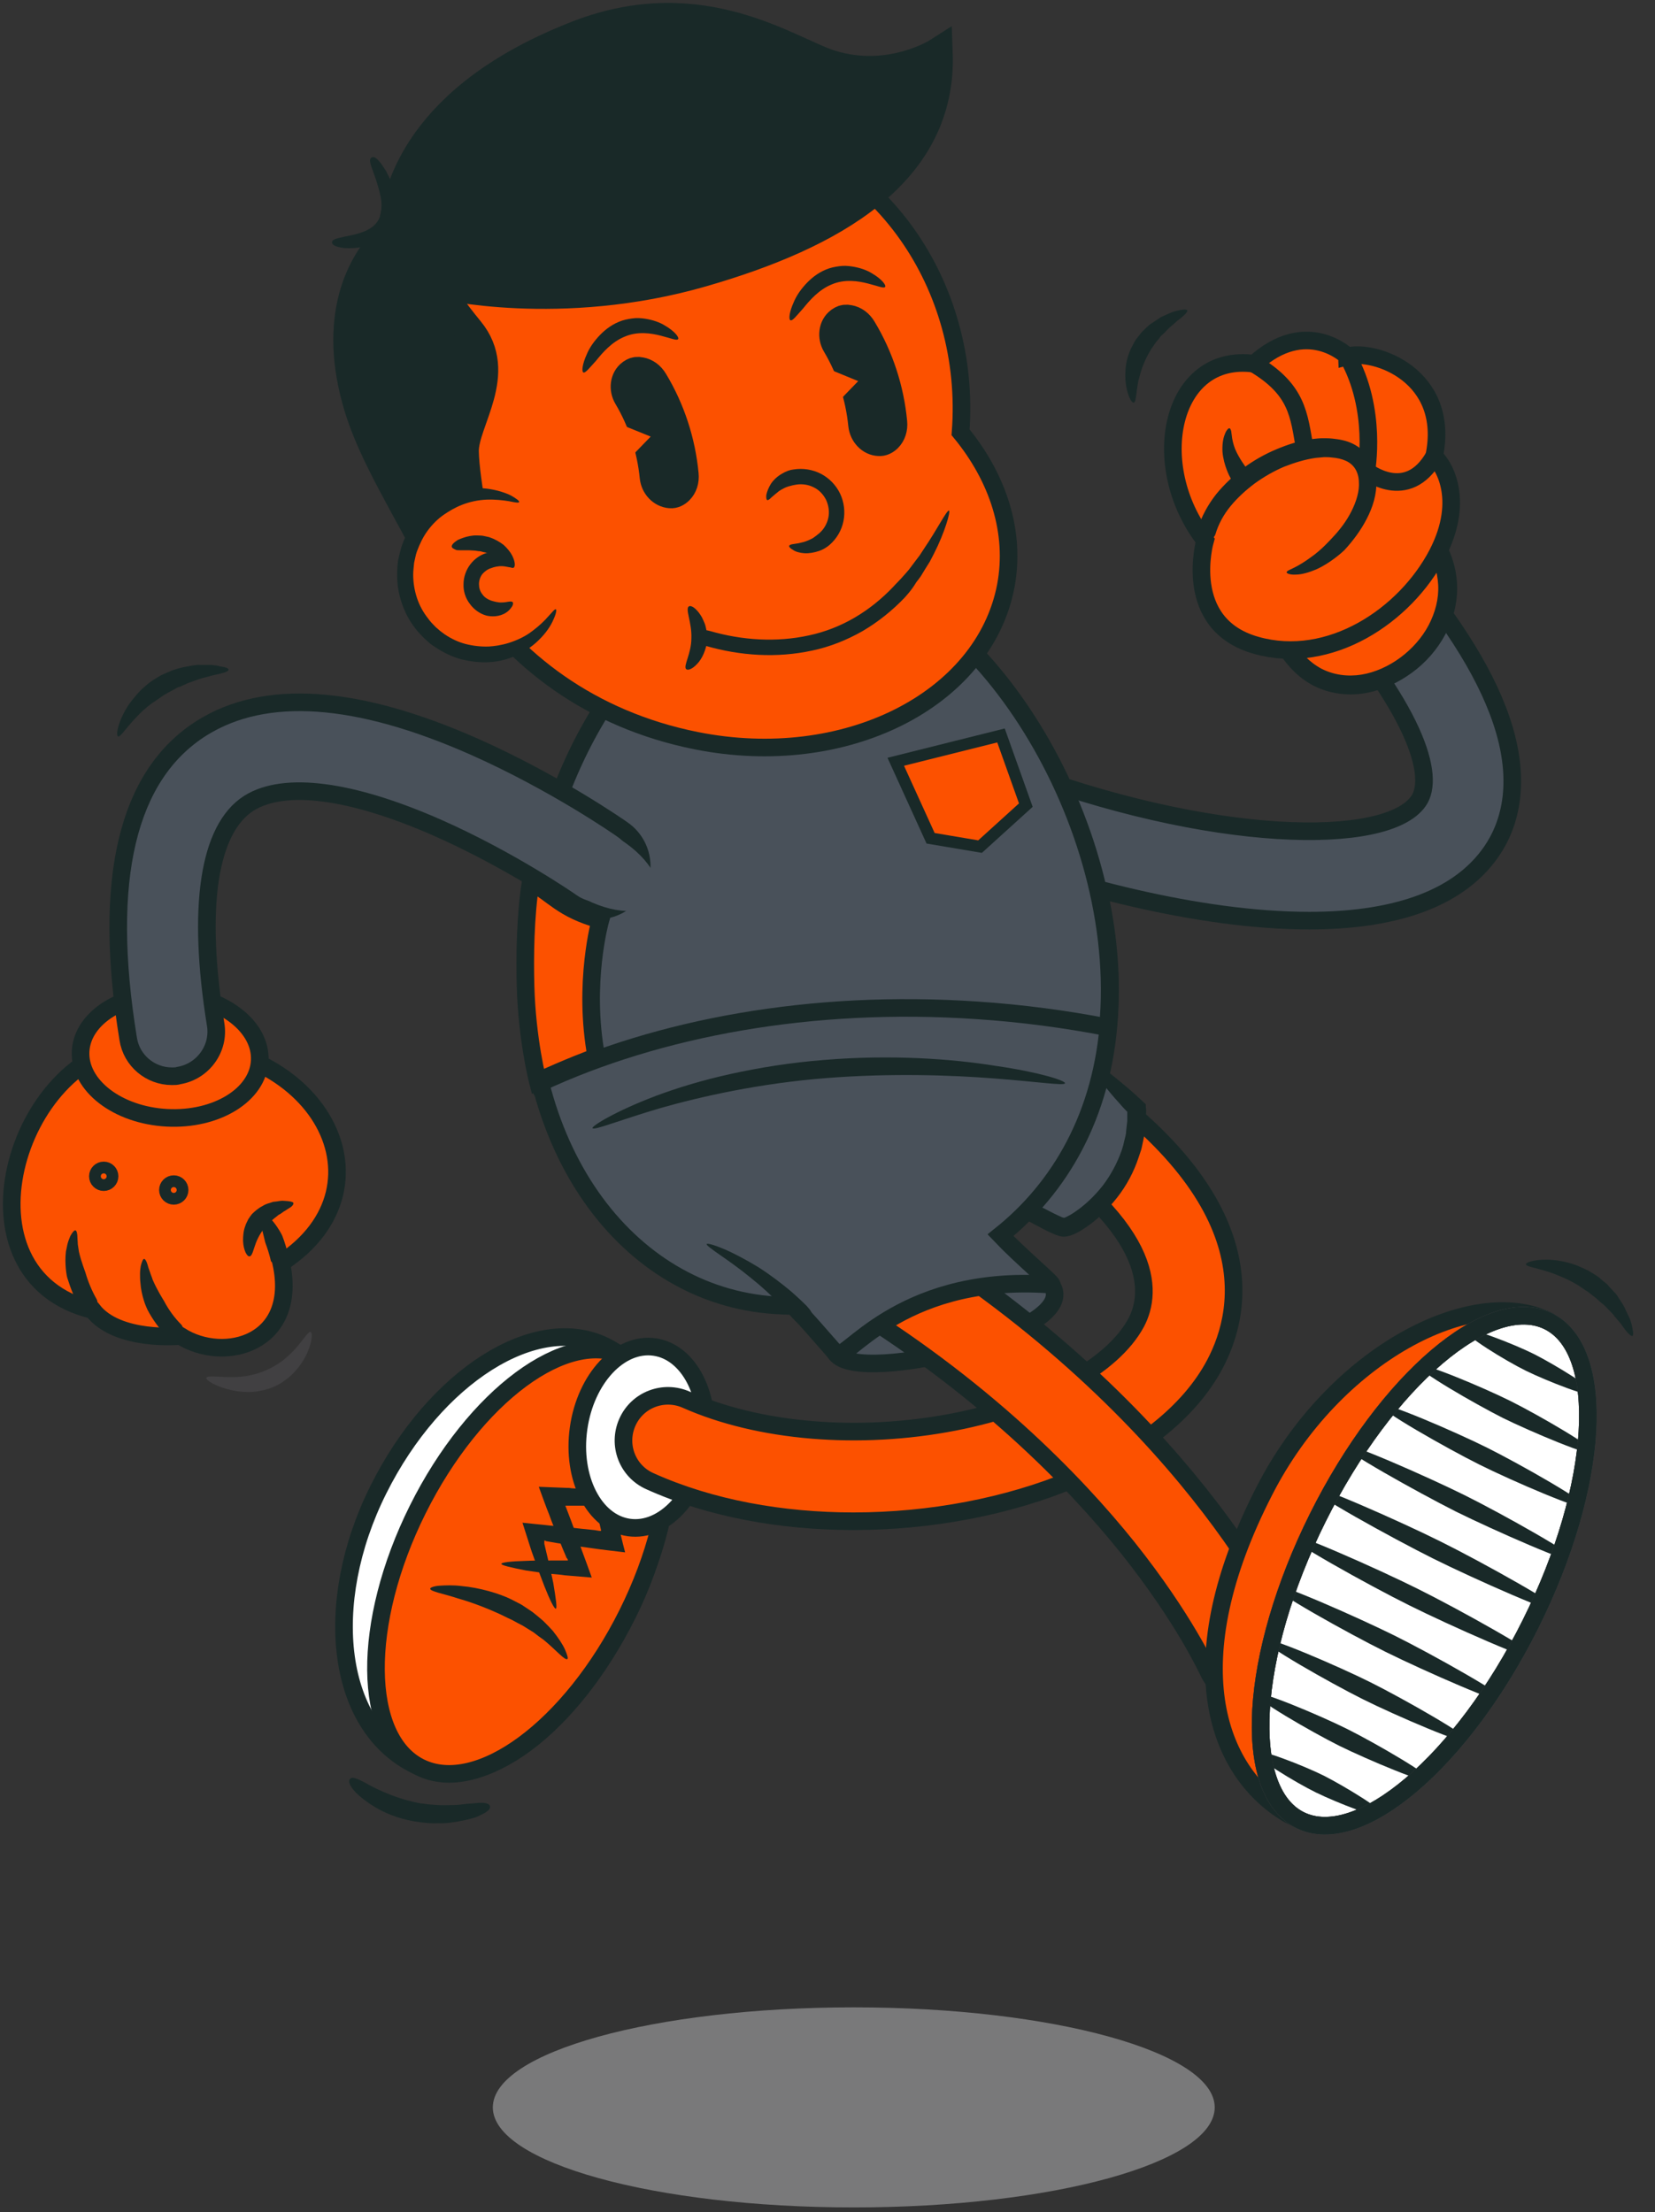 <svg xmlns="http://www.w3.org/2000/svg" width="282" height="377" viewBox="0 0 282 377" fill="none"><rect x="0" y="0" width="282" height="377" fill="#333333" stroke="none"/><path d="M106.959 275.041C97.298 294.426 82.206 305.792 71.598 301.182C57.075 294.868 54.802 273.21 64.463 253.888C74.124 234.502 91.425 223.578 103.17 229.451C114.915 235.26 116.62 255.719 106.959 275.041Z" fill="white" stroke="#192928" stroke-width="3" stroke-linecap="round" stroke-linejoin="round"></path><path d="M106.897 275.055C116.54 255.704 116.362 236.032 106.499 231.117C96.636 226.202 80.823 237.905 71.18 257.256C61.537 276.608 61.715 296.279 71.578 301.194C81.441 306.109 97.253 294.406 106.897 275.055Z" fill="#FC5100" stroke="#192928" stroke-width="3" stroke-linecap="round" stroke-linejoin="round"></path><path d="M85.426 266.517C85.426 266.264 87.131 266.075 89.594 266.012C90.857 265.948 92.309 265.948 93.888 265.948C94.645 265.948 95.466 265.948 96.287 265.948C96.35 265.948 96.35 265.948 96.35 265.948H96.413H96.477H96.603C96.666 265.948 96.729 265.948 96.792 265.885C96.729 265.759 96.666 265.696 96.666 265.633L96.603 265.57L96.54 265.506L96.413 265.191C96.035 264.307 95.656 263.423 95.34 262.602C94.645 260.897 94.014 259.381 93.572 258.119C93.004 256.729 92.435 255.088 91.804 253.383C92.814 253.446 93.888 253.446 94.961 253.509C95.466 253.509 96.035 253.572 96.54 253.572C96.792 253.572 97.108 253.572 97.361 253.635C98.497 253.699 99.697 253.762 100.834 253.825C103.17 254.014 105.569 254.204 107.716 254.393C112.01 254.772 115.23 255.214 115.23 255.656C115.23 256.035 111.947 256.287 107.653 256.477C105.506 256.54 103.107 256.603 100.77 256.603C99.571 256.603 98.434 256.603 97.234 256.603C96.919 256.603 96.666 256.603 96.413 256.603C96.35 256.603 96.35 256.603 96.35 256.603C96.35 256.603 96.35 256.54 96.35 256.666C96.413 256.793 96.413 256.856 96.477 256.982C96.982 258.245 97.55 259.824 98.181 261.528C98.497 262.412 98.813 263.296 99.129 264.18C99.697 265.696 100.265 267.274 100.834 268.853C99.318 268.727 97.803 268.601 96.287 268.474C95.466 268.348 94.645 268.285 93.888 268.222C92.309 268.032 90.857 267.843 89.657 267.653C87.068 267.148 85.426 266.769 85.426 266.517Z" fill="#192928"></path><path d="M94.709 274.157C94.456 274.22 93.698 272.705 92.751 270.305C92.309 269.106 91.741 267.716 91.236 266.201C90.983 265.443 90.667 264.685 90.415 263.865C89.973 262.412 89.468 260.96 89.026 259.508C90.667 259.697 92.309 259.823 93.888 260.013C94.835 260.076 95.719 260.202 96.603 260.265C98.371 260.455 100.013 260.644 101.339 260.77C101.591 260.834 101.844 260.834 102.096 260.897H102.286H102.349C102.349 260.897 102.349 260.897 102.412 260.897V260.77C102.349 260.518 102.286 260.202 102.223 259.95C101.97 258.876 101.781 257.74 101.528 256.603C101.086 254.33 100.644 252.057 100.265 250.036C99.571 245.995 99.129 242.901 99.507 242.774C99.886 242.711 100.96 245.616 102.223 249.531C102.854 251.488 103.549 253.698 104.18 255.972C104.496 257.108 104.812 258.182 105.127 259.255C105.191 259.508 105.254 259.823 105.38 260.076C105.506 260.581 105.633 261.023 105.759 261.528C106.011 262.602 106.264 263.612 106.517 264.559C104.496 264.307 102.602 264.117 100.96 263.865C99.634 263.675 97.992 263.486 96.224 263.17C95.34 263.044 94.456 262.917 93.509 262.728L93.13 262.665H93.067L93.004 262.602C92.941 262.602 92.877 262.539 92.751 262.539C92.751 262.602 92.751 262.665 92.751 262.728V262.854V262.917V262.981V263.107C92.941 263.928 93.13 264.749 93.319 265.506C93.698 267.085 94.014 268.537 94.267 269.737C94.709 272.389 94.961 274.094 94.709 274.157Z" fill="#192928"></path><path d="M120.096 246.463C121.297 237.968 117.456 230.401 111.516 229.561C105.577 228.721 99.788 234.927 98.587 243.422C97.386 251.916 101.227 259.483 107.167 260.323C113.106 261.163 118.895 254.957 120.096 246.463Z" fill="white" stroke="#192928" stroke-width="3" stroke-linecap="round"></path><path d="M73.303 270.747C73.303 270.558 73.934 270.305 74.881 270.242C75.829 270.179 77.218 270.116 78.67 270.305C81.638 270.558 85.111 271.568 87.131 272.578C87.636 272.831 88.205 273.146 88.836 273.462C89.404 273.841 90.099 274.283 90.731 274.725C91.362 275.23 91.993 275.735 92.562 276.241C93.13 276.809 93.698 277.377 94.203 277.945C95.151 279.145 95.908 280.282 96.287 281.166C96.666 282.05 96.856 282.681 96.666 282.744C96.224 282.997 94.772 281.229 92.625 279.461C92.056 279.082 91.488 278.64 90.92 278.198C90.288 277.819 89.72 277.44 89.089 277.061C88.457 276.746 87.889 276.43 87.321 276.114C86.752 275.862 86.247 275.609 85.742 275.357C83.911 274.473 80.88 273.21 78.165 272.452C76.839 272.01 75.576 271.694 74.692 271.442C73.871 271.189 73.303 271 73.303 270.747Z" fill="#192928"></path><path d="M83.469 307.75C83.595 308.192 83.406 308.634 81.764 309.392C81.575 309.518 81.322 309.581 81.07 309.708C80.817 309.771 80.501 309.897 80.186 309.96C79.87 310.023 79.491 310.15 79.112 310.213C78.733 310.276 78.291 310.402 77.849 310.465C76.965 310.592 75.892 310.781 74.692 310.718C73.492 310.781 72.103 310.655 70.588 310.402C67.683 309.897 65.536 308.95 63.958 308.003C62.379 307.055 61.369 306.235 60.674 305.54C59.348 304.151 59.348 303.456 59.664 303.141C59.979 302.825 60.548 302.951 62.126 303.772C62.884 304.214 63.958 304.782 65.41 305.414C66.862 306.045 68.757 306.74 71.156 307.245C71.472 307.308 71.787 307.371 72.04 307.371C72.356 307.434 72.608 307.434 72.924 307.497C73.492 307.561 73.997 307.561 74.566 307.624C75.576 307.687 76.46 307.624 77.281 307.624C78.102 307.624 78.796 307.497 79.365 307.434C79.996 307.371 80.501 307.371 80.943 307.308C82.711 307.119 83.28 307.371 83.469 307.75Z" fill="#192928"></path><path d="M145.413 259.256C133.29 259.256 121.103 257.109 110.747 252.436C106.895 250.731 105.191 246.248 106.895 242.396C108.6 238.544 113.084 236.839 116.935 238.544C129.312 244.038 146.36 245.49 162.588 242.333C177.743 239.365 189.551 232.924 193.592 225.41C196.371 220.169 197.128 208.93 170.923 192.512C167.387 190.302 166.314 185.63 168.524 182.093C170.734 178.557 175.407 177.484 178.943 179.694C215.629 202.615 212.22 222.695 206.979 232.546C198.139 249.152 171.744 259.256 145.413 259.256Z" fill="#FC5100"></path><path fill-rule="evenodd" clip-rule="evenodd" d="M145.413 259.256C133.29 259.256 121.103 257.109 110.747 252.436C106.895 250.731 105.191 246.248 106.895 242.396C108.6 238.544 113.084 236.839 116.935 238.544C129.312 244.038 146.36 245.49 162.588 242.333C177.743 239.365 189.551 232.924 193.592 225.41C196.371 220.169 197.128 208.93 170.923 192.512C167.387 190.302 166.314 185.63 168.524 182.093C170.734 178.557 175.407 177.484 178.943 179.694C215.629 202.615 212.22 222.695 206.979 232.546C198.139 249.152 171.744 259.256 145.413 259.256Z" stroke="#192928" stroke-width="3" stroke-linecap="round"></path><path d="M144.34 219.601C137.899 223.958 140.046 227.494 142.446 230.714C146.487 236.208 184.815 226.926 179.132 218.969C174.838 212.971 150.339 215.56 144.34 219.601Z" fill="#49515A" stroke="#192928" stroke-width="3" stroke-linecap="round" stroke-linejoin="round"></path><path d="M212.788 289.312C209.883 289.312 207.105 287.607 205.842 284.765C205.779 284.702 201.864 275.925 192.14 263.738C183.173 252.562 167.324 236.081 142.635 221.242C139.036 219.096 137.899 214.423 140.046 210.824C142.193 207.224 146.866 206.088 150.465 208.235C202.18 239.238 219.102 277.062 219.797 278.64C221.439 282.492 219.734 286.912 215.882 288.617C214.809 289.059 213.798 289.312 212.788 289.312Z" fill="#FC5100"></path><path fill-rule="evenodd" clip-rule="evenodd" d="M212.788 289.312C209.883 289.312 207.105 287.607 205.842 284.765C205.779 284.702 201.864 275.925 192.14 263.738C183.173 252.562 167.324 236.081 142.635 221.242C139.036 219.096 137.899 214.423 140.046 210.824C142.193 207.224 146.866 206.088 150.465 208.235C202.18 239.238 219.102 277.062 219.797 278.64C221.439 282.492 219.734 286.912 215.882 288.617C214.809 289.059 213.798 289.312 212.788 289.312Z" stroke="#192928" stroke-width="3" stroke-linecap="round"></path><path d="M165.935 203.5C173.26 204.258 179.448 209.183 181.342 209.183C183.237 209.183 194.224 202.237 193.719 188.914C193.719 188.914 188.604 183.989 185.573 180.895" fill="#49515A"></path><path d="M195.297 189.292L195.234 191.376C195.171 192.007 195.108 192.702 194.981 193.333C194.918 193.965 194.729 194.596 194.603 195.291C194.539 195.607 194.476 195.922 194.35 196.238L194.034 197.185C193.213 199.711 191.951 202.047 190.372 204.068C188.73 206.152 186.899 207.983 184.626 209.435C184.058 209.814 183.489 210.13 182.732 210.445L182.163 210.635C181.848 210.698 181.595 210.761 181.279 210.761C181.027 210.761 180.648 210.698 180.458 210.635L179.89 210.445C178.501 209.877 177.491 209.309 176.417 208.741C174.965 207.983 172.439 206.531 170.166 205.52C169.029 205.015 167.956 204.573 167.198 204.257C166.377 203.942 165.872 203.689 165.935 203.436C165.935 203.247 166.504 203.058 167.451 203.058C168.335 203.058 169.598 203.121 170.924 203.436C173.576 203.942 176.417 205.205 177.933 205.962C179.006 206.531 180.143 207.099 181.027 207.478C181.09 207.478 181.216 207.541 181.279 207.541C181.342 207.541 181.279 207.541 181.342 207.541C181.342 207.604 181.342 207.73 181.342 207.793V207.92V207.983C181.342 208.614 181.342 208.172 181.342 208.299C181.342 208.109 181.342 207.92 181.342 207.667V207.541L181.658 207.415C182.037 207.225 182.542 206.973 182.984 206.657C184.815 205.457 186.52 203.815 187.909 202.047C189.299 200.216 190.372 198.196 191.13 196.049L191.382 195.228C191.445 194.975 191.509 194.659 191.572 194.407C191.698 193.839 191.887 193.333 191.887 192.765L192.077 191.06V189.482C192.077 189.482 192.203 189.545 191.887 189.292C191.509 188.913 191.067 188.408 190.688 187.966C189.804 187.019 188.92 185.946 188.099 184.935C186.457 182.915 185.194 181.147 185.51 180.831C185.826 180.515 187.657 181.778 189.677 183.357C190.688 184.178 191.761 185.062 192.708 185.882C193.213 186.324 193.655 186.703 194.034 187.082C194.161 187.208 194.666 187.65 194.981 187.966C195.045 188.029 195.171 188.092 195.234 188.219C195.234 188.345 195.234 188.471 195.234 188.598C195.297 188.913 195.297 189.103 195.297 189.292Z" fill="#192928"></path><path d="M188.983 173.38C191.445 138.398 165.43 98.807 140.425 97.165C115.167 95.46 92.499 125.517 90.036 160.498C87.826 195.48 106.769 220.801 132.027 222.443C133.037 222.506 134.111 222.569 135.184 222.569C137.331 224.716 139.541 227.368 142.509 230.714C143.898 232.356 152.928 217.581 177.617 218.843C178.753 218.907 179.195 218.907 179.195 218.907C179.195 218.528 173.828 214.044 170.482 210.508C180.521 202.489 187.909 190.113 188.983 173.38Z" fill="#49515A" stroke="#192928" stroke-width="3" stroke-linecap="round"></path><path d="M223.08 156.899C204.137 156.899 181.595 150.711 166.503 144.902C162.589 143.386 160.631 139.029 162.146 135.115C163.662 131.2 168.019 129.242 171.934 130.758C206.347 143.892 236.341 144.334 241.708 136.504C244.613 132.336 241.329 120.781 223.522 100.954C220.744 97.859 220.997 93.061 224.091 90.282C227.185 87.504 231.984 87.757 234.762 90.851C245.181 102.469 251.874 112.32 255.221 121.097C259.767 132.968 257.178 140.671 254.147 145.091C248.212 153.742 236.53 156.899 223.08 156.899Z" fill="#49515A"></path><path fill-rule="evenodd" clip-rule="evenodd" d="M223.08 156.899C204.137 156.899 181.595 150.711 166.503 144.902C162.589 143.386 160.631 139.029 162.146 135.115C163.662 131.2 168.019 129.242 171.934 130.758C206.347 143.892 236.341 144.334 241.708 136.504C244.613 132.336 241.329 120.781 223.522 100.954C220.744 97.859 220.997 93.061 224.091 90.282C227.185 87.504 231.984 87.757 234.762 90.851C245.181 102.469 251.874 112.32 255.221 121.097C259.767 132.968 257.178 140.671 254.147 145.091C248.212 153.742 236.53 156.899 223.08 156.899Z" stroke="#192928" stroke-width="3" stroke-linecap="round"></path><path d="M202.306 52.901C202.369 53.091 202.054 53.469 201.548 53.911C201.296 54.164 200.98 54.417 200.601 54.669C200.286 54.985 199.907 55.301 199.528 55.616C199.149 55.932 198.77 56.311 198.454 56.69L197.886 57.195C197.697 57.384 197.57 57.574 197.444 57.763C197.128 58.142 196.813 58.458 196.623 58.837C196.371 59.216 196.118 59.468 195.992 59.784C195.802 60.1 195.613 60.415 195.423 60.794C195.234 61.173 195.045 61.615 194.855 62.057C194.476 62.941 194.224 63.951 193.971 64.898C193.592 66.793 193.592 68.498 193.213 68.624C192.771 68.75 191.951 67.109 191.761 64.772C191.698 63.636 191.761 62.373 192.077 61.173C192.203 60.605 192.456 60.036 192.645 59.531C192.898 59.026 193.15 58.584 193.34 58.205C193.529 57.826 193.908 57.447 194.224 57.005C194.539 56.563 194.981 56.185 195.423 55.743C195.676 55.553 195.866 55.301 196.118 55.174L196.876 54.669C197.128 54.48 197.381 54.353 197.634 54.164C197.886 53.975 198.139 53.911 198.391 53.785C198.896 53.533 199.402 53.343 199.844 53.154C200.286 53.027 200.728 52.901 201.106 52.838C201.738 52.712 202.18 52.712 202.306 52.901Z" fill="#192928"></path><path d="M237.288 85.168C265.45 105.058 221.439 135.936 215.819 100.512Z" fill="#FC5100"></path><path d="M217.713 101.901C218.219 104.427 219.039 106.826 220.239 108.973C221.439 111.12 223.144 112.888 225.164 113.961C227.248 115.035 229.648 115.351 231.984 114.972C234.32 114.593 236.657 113.519 238.614 112.067C240.572 110.615 242.276 108.72 243.413 106.574C244.55 104.427 245.181 102.027 245.055 99.691C244.928 97.291 244.171 95.018 242.845 92.934C242.213 91.924 241.392 90.914 240.572 90.03C239.687 89.146 238.74 88.262 237.793 87.504C237.035 86.936 236.846 85.925 237.351 85.231C237.856 84.536 238.93 84.41 239.751 85.041C240.824 85.925 241.898 86.873 242.908 87.883C243.855 88.956 244.802 90.03 245.56 91.293C247.138 93.755 248.149 96.597 248.275 99.628C248.401 102.595 247.644 105.563 246.254 108.152C244.865 110.741 242.908 112.951 240.572 114.656C238.235 116.361 235.52 117.624 232.615 118.129C229.711 118.634 226.554 118.255 223.838 116.866C221.123 115.477 219.039 113.14 217.587 110.678C216.135 108.152 215.251 105.437 214.682 102.722C214.493 101.711 215.061 100.764 215.882 100.638C216.703 100.385 217.524 101.017 217.713 101.901Z" fill="#192928"></path><path d="M213.735 61.993C199.465 60.036 195.36 79.295 205.337 92.113C205.337 92.113 201.233 106.384 214.051 109.983C226.553 113.519 239.435 104.931 244.928 94.386C249.854 84.852 245.686 78.79 244.36 77.843C247.265 63.951 234.194 59.468 229.584 60.731C229.584 60.667 222.575 53.911 213.735 61.993Z" fill="#FC5100" stroke="#192928" stroke-width="3" stroke-linecap="round"></path><path d="M226.995 91.671C228.321 90.282 229.458 88.767 230.279 87.125C231.1 85.483 231.668 83.715 231.542 82.073C231.479 80.432 230.721 79.169 229.332 78.537C228.637 78.222 227.816 78.032 226.932 77.969C226.49 77.906 226.048 77.906 225.606 77.906C225.164 77.969 224.722 77.969 224.217 78.032C222.386 78.285 220.555 78.853 218.787 79.548C217.019 80.305 215.377 81.252 213.798 82.389C212.283 83.526 210.894 84.789 209.694 86.241C208.494 87.693 207.61 89.335 207.105 91.04C206.979 91.419 206.726 91.671 206.411 91.924C206.095 92.113 205.653 92.24 205.211 92.113C204.769 92.05 204.453 91.798 204.2 91.419C204.011 91.04 203.885 90.598 204.074 90.093C204.769 87.946 205.842 85.988 207.231 84.22C208.621 82.515 210.199 81.063 211.904 79.737C213.609 78.474 215.503 77.401 217.461 76.58C219.418 75.759 221.502 75.064 223.712 74.812C224.28 74.749 224.849 74.686 225.354 74.686C225.922 74.686 226.49 74.686 227.059 74.749C228.195 74.875 229.395 75.064 230.532 75.633C231.668 76.201 232.742 77.085 233.436 78.222C234.131 79.358 234.446 80.621 234.51 81.821C234.636 84.283 233.878 86.493 232.868 88.451C231.858 90.408 230.532 92.176 229.079 93.755C228.763 94.071 226.68 95.965 224.28 97.038C223.081 97.544 221.818 97.923 220.807 97.923C219.86 97.986 219.229 97.733 219.229 97.544C219.229 97.291 219.797 97.102 220.555 96.723C221.312 96.344 222.26 95.776 223.207 95.081C225.164 93.755 226.743 91.924 226.995 91.671Z" fill="#192928"></path><path d="M222.323 76.454C221.313 70.708 221.123 66.414 213.672 61.994" stroke="#192928" stroke-width="3" stroke-linecap="round"></path><path d="M229.584 60.668C234.762 69.761 232.805 80.306 232.805 80.306" stroke="#192928" stroke-width="3" stroke-linecap="round"></path><path d="M244.36 77.78C239.751 85.863 232.805 80.243 232.805 80.243Z" fill="#FC5100"></path><path d="M244.36 77.78C239.751 85.863 232.805 80.243 232.805 80.243" stroke="#192928" stroke-width="3" stroke-linecap="round"></path><path d="M212.346 79.738L212.472 79.927C212.662 80.243 212.283 80.874 211.588 81.443C210.894 82.011 210.073 82.074 209.82 81.695L209.694 81.506C209.568 81.317 208.494 79.296 208.305 77.023C208.242 75.949 208.368 74.813 208.684 74.055C208.81 73.676 208.999 73.36 209.126 73.234C209.252 73.045 209.378 72.981 209.505 72.981C209.631 73.045 209.694 73.171 209.757 73.36C209.82 73.55 209.82 73.865 209.883 74.181C209.947 74.876 210.136 75.697 210.452 76.517C211.146 78.159 212.283 79.612 212.346 79.738Z" fill="#192928"></path><path opacity="0.5" d="M145.477 376.198C179.443 376.198 206.979 368.565 206.979 359.149C206.979 349.734 179.443 342.101 145.477 342.101C111.51 342.101 83.974 349.734 83.974 359.149C83.974 368.565 111.51 376.198 145.477 376.198Z" fill="#C0C1C2"></path><path d="M166.377 172.18C174.081 172.685 181.595 173.695 188.793 175.085C188.857 174.516 188.92 173.948 188.92 173.38C191.382 138.398 165.367 98.807 140.362 97.165C115.104 95.46 92.436 125.517 89.973 160.498C89.405 169.212 90.162 177.295 91.994 184.556C112.2 175.148 138.278 170.286 166.377 172.18Z" fill="#49515A" stroke="#192928" stroke-width="3"></path><path fill-rule="evenodd" clip-rule="evenodd" d="M170.563 125.34L152.63 129.823L158.566 142.862L166.995 144.283L174.794 137.211L170.563 125.34Z" fill="#FC5100" stroke="#192928" stroke-width="2"></path><path d="M163.676 73.67C165.574 48.656 149.86 26.016 126.393 21.478C101.028 16.57 76.138 34.829 70.917 62.218C66.487 85.332 82.466 119.001 118.641 126.231C144.006 131.297 167.631 119.318 171.375 99.898C173.115 90.715 170.057 81.427 163.676 73.67Z" fill="#FC5100" stroke="#192928" stroke-width="3"></path><path d="M147.033 72.377C146.56 67.585 145.035 62.846 142.565 58.686C141.776 57.37 141.986 55.685 143.09 54.842C143.195 54.789 143.301 54.684 143.406 54.632C143.774 54.421 144.194 54.368 144.667 54.474C145.561 54.632 146.349 55.211 146.875 56.106C149.766 60.898 151.554 66.374 152.079 71.956C152.184 73.009 151.869 73.956 151.238 74.588C150.818 75.01 150.292 75.273 149.766 75.22C148.347 75.168 147.19 73.904 147.033 72.377Z" fill="#192928" stroke="#192928" stroke-width="5"></path><path d="M111.498 81.276C111.025 76.484 109.5 71.745 107.03 67.585C106.241 66.269 106.451 64.584 107.555 63.742C107.66 63.689 107.766 63.584 107.871 63.531C108.239 63.32 108.659 63.268 109.132 63.373C110.026 63.531 110.814 64.11 111.34 65.005C114.231 69.797 116.018 75.273 116.544 80.855C116.649 81.908 116.334 82.856 115.703 83.488C115.283 83.909 114.757 84.172 114.231 84.12C112.812 84.014 111.655 82.803 111.498 81.276Z" fill="#192928" stroke="#192928" stroke-width="5"></path><path d="M134.417 93.018C137.571 94.124 141.04 92.492 142.197 89.332C143.301 86.173 141.671 82.697 138.517 81.539C135.363 80.433 131.894 82.066 130.737 85.225" fill="#FC5100"></path><path d="M135.205 80.012C136.782 79.748 138.464 80.012 139.884 80.749C141.303 81.486 142.459 82.697 143.143 84.119C143.826 85.541 144.036 87.226 143.721 88.805C143.406 90.385 142.565 91.807 141.356 92.86C140.935 93.228 140.304 93.65 139.516 93.913C138.727 94.176 137.834 94.334 137.045 94.282C136.257 94.229 135.521 94.018 135.1 93.702C134.627 93.439 134.417 93.176 134.469 93.018C134.522 92.86 134.837 92.754 135.31 92.702C135.784 92.649 136.309 92.544 136.887 92.386C137.466 92.228 138.044 91.965 138.517 91.701C138.99 91.385 139.358 91.07 139.621 90.859C140.409 90.174 140.935 89.227 141.145 88.226C141.356 87.226 141.198 86.172 140.777 85.225C140.304 84.277 139.568 83.487 138.675 83.066C137.781 82.592 136.677 82.434 135.678 82.592C135.31 82.644 134.837 82.75 134.312 82.908C133.786 83.066 133.208 83.382 132.735 83.698C132.262 84.066 131.841 84.435 131.473 84.751C131.158 85.067 130.895 85.277 130.737 85.225C130.579 85.172 130.527 84.803 130.579 84.329C130.685 83.803 130.947 83.118 131.368 82.434C131.841 81.749 132.472 81.17 133.208 80.749C133.891 80.328 134.627 80.064 135.205 80.012Z" fill="#192928"></path><path d="M99.407 63.478C99.092 63.32 99.197 62.109 99.986 60.372C100.354 59.476 100.984 58.476 101.878 57.475C102.772 56.475 103.928 55.475 105.453 54.843C106.188 54.527 106.977 54.369 107.765 54.264C108.501 54.158 109.237 54.211 109.921 54.316C111.287 54.527 112.444 54.948 113.285 55.475C115.02 56.475 115.756 57.528 115.545 57.791C115.335 58.107 114.284 57.633 112.602 57.212C110.972 56.791 108.659 56.422 106.451 57.37C104.243 58.265 102.666 60.108 101.563 61.477C100.459 62.688 99.723 63.636 99.407 63.478Z" fill="#192928"></path><path d="M134.68 54.579C134.364 54.421 134.469 53.21 135.258 51.472C135.626 50.577 136.257 49.577 137.15 48.576C138.044 47.576 139.2 46.575 140.725 45.943C141.461 45.627 142.249 45.469 143.038 45.364C143.774 45.259 144.51 45.311 145.193 45.417C146.56 45.627 147.716 46.049 148.557 46.575C150.292 47.576 151.028 48.629 150.818 48.892C150.607 49.208 149.556 48.734 147.874 48.313C146.244 47.892 143.931 47.523 141.724 48.471C139.516 49.366 137.939 51.209 136.835 52.578C135.731 53.789 135.048 54.737 134.68 54.579Z" fill="#192928"></path><path d="M117.385 103.339C117.543 103.234 117.753 103.286 118.069 103.444C118.226 103.55 118.384 103.655 118.542 103.813C118.699 103.971 118.91 104.181 119.067 104.392C119.225 104.603 119.435 104.919 119.593 105.182C119.751 105.498 119.908 105.866 120.066 106.235C120.224 106.604 120.276 107.025 120.381 107.446C120.434 107.867 120.487 108.341 120.487 108.815C120.487 109.763 120.224 110.658 119.908 111.395C119.593 112.133 119.172 112.764 118.752 113.186C117.911 114.081 117.175 114.292 116.912 114.028C116.386 113.502 117.806 111.395 117.806 108.763C117.911 106.077 116.702 103.76 117.385 103.339Z" fill="#192928"></path><path d="M154.182 101.812C152.079 104.023 149.661 105.971 146.98 107.551C144.299 109.078 141.408 110.237 138.412 110.868C132.367 112.185 126.111 111.764 120.276 110.079C118.857 109.657 117.963 108.657 118.226 108.025C118.489 107.34 119.698 107.183 121.012 107.551C126.479 109.131 132.314 109.499 137.834 108.288C140.567 107.709 143.248 106.656 145.666 105.234C148.084 103.813 150.292 102.022 152.237 99.969C152.447 99.705 153.288 98.915 154.287 97.757C154.55 97.441 154.813 97.178 155.075 96.809C155.338 96.441 155.601 96.125 155.864 95.756C156.127 95.388 156.442 95.019 156.705 94.65C156.968 94.229 157.231 93.86 157.494 93.439C159.649 90.28 161.331 86.91 161.699 87.015C162.014 87.12 160.963 90.806 159.123 94.387C158.913 94.808 158.65 95.282 158.44 95.703C158.177 96.125 157.914 96.546 157.651 96.967C157.388 97.388 157.126 97.81 156.915 98.178C156.652 98.547 156.39 98.915 156.127 99.231C155.286 100.653 154.392 101.548 154.182 101.812Z" fill="#192928"></path><path d="M75.334 98.347L81.733 94.439C81.733 94.439 79.142 82.027 79.089 76.904C79.036 71.834 85.91 63.594 79.988 56.359C74.065 49.123 74.858 48.436 74.858 48.436C74.858 48.436 95.429 53.401 119.7 46.376C141.646 40.038 160.629 29.528 159.836 8.93C159.836 8.93 151.693 14.158 141.593 11.042C134.56 8.877 119.648 -2.215 98.496 5.972C71.421 16.482 67.402 32.538 66.979 39.669C66.979 39.669 54.923 48.278 61.004 68.982C63.595 77.802 69.359 86.411 75.334 98.347Z" fill="#192928" stroke="#192928" stroke-width="5"></path><path d="M63.335 26.838C63.653 26.68 64.076 26.733 65.028 28C65.239 28.317 65.503 28.739 65.821 29.215C65.927 29.479 66.085 29.743 66.244 30.06C66.297 30.218 66.402 30.377 66.455 30.535C66.508 30.694 66.614 30.905 66.667 31.063C66.825 31.433 66.984 31.856 67.09 32.278C67.143 32.489 67.249 32.754 67.301 32.965C67.354 33.229 67.407 33.493 67.46 33.757C67.619 34.813 67.724 36.134 67.249 37.665C66.825 39.092 65.821 40.148 64.869 40.834C63.917 41.521 62.965 41.838 62.172 41.996C60.533 42.366 59.369 42.313 58.576 42.261C56.884 42.049 56.567 41.627 56.567 41.257C56.62 40.887 57.043 40.676 58.576 40.359C59.316 40.201 60.374 40.042 61.59 39.62C62.807 39.197 64.234 38.458 64.763 36.82C65.028 35.975 65.028 35.077 64.975 34.285C64.922 33.863 64.869 33.493 64.763 33.123C64.657 32.754 64.605 32.384 64.499 32.067C64.129 30.747 63.758 29.743 63.494 29.004C62.912 27.525 62.965 26.997 63.335 26.838Z" fill="#192928"></path><path d="M94.822 103.843C91.507 110.66 83.403 113.429 76.72 110.127C69.985 106.825 67.249 98.57 70.511 91.807C73.826 84.99 81.93 82.221 88.613 85.522" fill="#FC5100"></path><path d="M75.721 87.653C74.616 88.399 73.668 89.357 72.879 90.422C72.09 91.487 71.511 92.712 71.037 93.991C70.932 94.31 70.827 94.63 70.774 94.949L70.564 95.908C70.511 96.547 70.406 97.239 70.406 97.932C70.406 99.263 70.617 100.595 71.037 101.873C71.458 103.151 72.09 104.322 72.932 105.388C73.3 105.92 73.774 106.4 74.247 106.879L74.984 107.518C75.247 107.731 75.51 107.891 75.773 108.104C76.878 108.849 78.089 109.435 79.351 109.755C80.614 110.074 81.982 110.234 83.298 110.181C84.192 110.128 85.455 109.968 86.771 109.542C88.086 109.116 89.507 108.477 90.665 107.571C91.822 106.719 92.822 105.76 93.454 105.015C94.138 104.269 94.559 103.737 94.716 103.843C94.874 103.896 94.769 104.589 94.296 105.601C93.875 106.613 93.033 107.891 91.822 109.062C90.665 110.234 89.086 111.246 87.56 111.885C86.034 112.524 84.508 112.79 83.403 112.844C81.772 112.95 80.193 112.737 78.615 112.364C77.036 111.938 75.615 111.246 74.247 110.341C73.932 110.128 73.563 109.914 73.248 109.648L72.353 108.849C71.774 108.264 71.195 107.678 70.722 107.039C69.722 105.76 68.985 104.322 68.459 102.778C67.933 101.234 67.67 99.636 67.67 97.985C67.67 97.186 67.722 96.334 67.828 95.535L68.091 94.363C68.196 93.991 68.301 93.565 68.406 93.192C68.933 91.647 69.669 90.156 70.617 88.878C71.616 87.6 72.774 86.428 74.089 85.523C74.984 84.884 76.352 84.191 77.983 83.712C79.562 83.233 81.404 83.073 83.035 83.286C84.666 83.499 86.139 83.978 87.087 84.458C88.034 84.99 88.56 85.416 88.455 85.576C88.35 85.736 87.718 85.629 86.718 85.416C85.719 85.257 84.403 85.097 82.93 85.15C81.509 85.203 79.983 85.523 78.667 86.055C77.562 86.481 76.51 87.121 75.721 87.653Z" fill="#192928"></path><path d="M83.719 96.814C83.14 96.974 82.614 97.346 82.193 97.826C81.825 98.305 81.614 98.944 81.614 99.53C81.614 100.169 81.772 100.755 82.193 101.287C82.561 101.82 83.088 102.139 83.666 102.352C84.035 102.459 84.824 102.725 85.561 102.672C86.35 102.672 87.087 102.352 87.35 102.619C87.455 102.725 87.455 103.045 87.245 103.364C87.034 103.684 86.718 104.11 86.192 104.429C85.719 104.749 85.034 104.962 84.456 105.015C83.824 105.069 83.298 105.015 82.877 104.909C81.719 104.589 80.72 103.844 80.036 102.885C79.299 101.926 78.931 100.701 78.983 99.53C78.983 98.358 79.404 97.133 80.141 96.175C80.877 95.216 81.877 94.524 83.035 94.204C83.403 94.098 83.982 94.044 84.614 94.151C85.192 94.204 85.824 94.47 86.35 94.79C86.824 95.109 87.192 95.535 87.402 95.855C87.56 96.228 87.613 96.494 87.455 96.601C87.192 96.867 86.455 96.547 85.666 96.494C84.877 96.441 84.087 96.654 83.719 96.814Z" fill="#192928"></path><path d="M76.984 93.192C76.931 93.032 77.036 92.819 77.299 92.553C77.405 92.446 77.615 92.287 77.773 92.18C77.983 92.02 78.194 91.914 78.51 91.807C78.773 91.701 79.088 91.594 79.457 91.488C79.825 91.381 80.193 91.328 80.614 91.275C81.035 91.221 81.456 91.275 81.93 91.275C82.14 91.275 82.403 91.328 82.614 91.381C82.824 91.434 83.088 91.488 83.351 91.541C84.298 91.861 85.14 92.34 85.824 92.872C86.455 93.458 86.929 94.044 87.245 94.63C87.823 95.748 87.823 96.6 87.508 96.76C87.192 96.92 86.613 96.441 85.824 95.855C85.455 95.535 84.929 95.216 84.456 94.896C83.93 94.577 83.351 94.31 82.667 94.15C82.509 94.097 82.351 94.097 82.193 94.044C82.035 93.991 81.877 93.938 81.719 93.938C81.404 93.938 81.088 93.831 80.772 93.831C80.457 93.831 80.141 93.778 79.878 93.778C79.562 93.778 79.299 93.778 79.036 93.778C78.773 93.778 78.51 93.778 78.299 93.778C78.089 93.778 77.878 93.778 77.72 93.725C77.247 93.511 77.036 93.405 76.984 93.192Z" fill="#192928"></path><path d="M106.063 72.458L103.293 75.826L106.638 78.772L110.871 74.405L106.063 72.458Z" fill="#FC5100"></path><path d="M141.443 62.987L138.654 66.383L142.022 69.302L146.231 64.951L141.443 62.987Z" fill="#FC5100"></path><path d="M38.953 114.15C38.953 114.34 38.447 114.592 37.627 114.782C37.248 114.908 36.742 114.971 36.237 115.097C35.732 115.224 35.164 115.413 34.596 115.539C34.027 115.666 33.459 115.918 32.891 116.108L32.007 116.423C31.754 116.55 31.438 116.676 31.186 116.802C30.933 116.929 30.681 117.055 30.365 117.118C30.112 117.244 29.86 117.371 29.67 117.497C29.228 117.749 28.786 117.939 28.407 118.191C28.029 118.381 27.65 118.633 27.208 118.949C26.766 119.265 26.324 119.581 25.819 119.896C24.871 120.591 23.924 121.475 23.166 122.296C21.525 124.001 20.514 125.642 20.136 125.516C19.694 125.39 20.072 123.243 21.398 120.97C22.03 119.833 22.977 118.697 23.924 117.686C24.429 117.181 24.934 116.802 25.44 116.36C25.945 115.981 26.45 115.666 26.892 115.413C27.334 115.097 27.839 114.908 28.407 114.655C28.723 114.529 28.976 114.403 29.291 114.276C29.607 114.15 29.923 114.087 30.239 113.961C30.554 113.898 30.933 113.771 31.249 113.708L32.259 113.519C32.954 113.392 33.648 113.266 34.28 113.329C34.911 113.329 35.543 113.329 36.111 113.329C36.679 113.392 37.184 113.456 37.563 113.582C38.511 113.708 38.953 113.898 38.953 114.15Z" fill="#192928"></path><path d="M278.142 227.684C277.953 227.747 277.511 227.368 277.006 226.736C276.753 226.421 276.5 226.042 276.185 225.6C275.869 225.221 275.49 224.779 275.111 224.337C274.796 223.832 274.29 223.453 273.912 223.011L273.28 222.379C273.028 222.19 272.838 222.001 272.585 221.811C272.396 221.622 272.143 221.432 271.954 221.243C271.765 221.053 271.512 220.927 271.323 220.738C270.881 220.422 270.565 220.106 270.186 219.917C269.807 219.664 269.428 219.412 268.986 219.096C268.544 218.843 268.039 218.528 267.534 218.275C266.524 217.77 265.324 217.265 264.25 216.886C262.04 216.128 260.083 215.876 260.02 215.497C259.957 215.055 262.04 214.486 264.692 214.739C266.019 214.865 267.408 215.181 268.734 215.686C269.365 215.939 269.997 216.255 270.565 216.507C271.133 216.823 271.575 217.139 272.017 217.391C272.459 217.644 272.838 218.086 273.343 218.465C273.596 218.654 273.848 218.843 274.038 219.096C274.227 219.349 274.48 219.601 274.732 219.854C274.985 220.106 275.174 220.359 275.427 220.611L275.995 221.495C276.374 222.064 276.753 222.632 277.006 223.264C277.258 223.832 277.574 224.4 277.763 224.905C277.953 225.41 278.079 225.916 278.142 226.358C278.332 227.115 278.332 227.62 278.142 227.684Z" fill="#192928"></path><path d="M215.44 254.078C227.374 230.714 251.053 218.717 263.935 225.158C262.419 246.437 230.279 305.982 221.565 310.213L219.418 309.139C207.105 301.815 200.538 283.124 215.44 254.078Z" fill="#FC5100" stroke="#192928" stroke-width="3" stroke-linecap="round" stroke-linejoin="round"></path><path d="M260.822 276.728C272.518 253.257 273.878 230.182 263.859 225.19C253.84 220.197 236.236 235.177 224.54 258.648C212.844 282.119 211.484 305.194 221.503 310.187C231.522 315.179 249.126 300.199 260.822 276.728Z" fill="white" stroke="#414042" stroke-width="3"></path><mask id="mask0_50_525" style="mask-type:luminance" maskUnits="userSpaceOnUse" x="214" y="224" width="57" height="88"><path d="M260.822 276.728C272.518 253.257 273.878 230.182 263.859 225.19C253.84 220.197 236.236 235.177 224.54 258.648C212.844 282.119 211.484 305.194 221.503 310.187C231.522 315.179 249.126 300.199 260.822 276.728Z" fill="white"></path></mask><g mask="url(#mask0_50_525)"><path d="M249.727 226.737C250.106 225.979 257.999 229.073 261.409 230.778C264.882 232.546 272.08 236.903 271.701 237.66C271.323 238.418 263.493 235.324 260.02 233.619C256.547 231.914 249.348 227.494 249.727 226.737Z" fill="#192928"></path></g><mask id="mask1_50_525" style="mask-type:luminance" maskUnits="userSpaceOnUse" x="214" y="224" width="57" height="88"><path d="M260.822 276.728C272.518 253.257 273.878 230.182 263.859 225.19C253.84 220.197 236.236 235.177 224.54 258.648C212.844 282.119 211.484 305.194 221.503 310.187C231.522 315.179 249.126 300.199 260.822 276.728Z" fill="white"></path></mask><g mask="url(#mask1_50_525)"><path d="M241.708 232.735C242.087 231.977 252.758 236.46 257.431 238.796C262.23 241.196 272.143 246.942 271.765 247.7C271.386 248.457 260.778 243.974 256.042 241.638C251.306 239.238 241.329 233.492 241.708 232.735Z" fill="#192928"></path></g><mask id="mask2_50_525" style="mask-type:luminance" maskUnits="userSpaceOnUse" x="214" y="224" width="57" height="88"><path d="M260.822 276.728C272.518 253.257 273.878 230.182 263.859 225.19C253.84 220.197 236.236 235.177 224.54 258.648C212.844 282.119 211.484 305.194 221.503 310.187C231.522 315.179 249.126 300.199 260.822 276.728Z" fill="white"></path></mask><g mask="url(#mask2_50_525)"><path d="M235.204 239.428C235.583 238.67 248.022 244.038 253.453 246.753C259.009 249.531 270.691 256.161 270.312 256.919C269.933 257.677 257.62 252.373 252.064 249.594C246.507 246.816 234.825 240.186 235.204 239.428Z" fill="#192928"></path></g><mask id="mask3_50_525" style="mask-type:luminance" maskUnits="userSpaceOnUse" x="214" y="224" width="57" height="88"><path d="M260.822 276.728C272.518 253.257 273.878 230.182 263.859 225.19C253.84 220.197 236.236 235.177 224.54 258.648C212.844 282.119 211.484 305.194 221.503 310.187C231.522 315.179 249.126 300.199 260.822 276.728Z" fill="white"></path></mask><g mask="url(#mask3_50_525)"><path d="M228.7 246.184C229.079 245.427 243.224 251.678 249.475 254.772C255.852 257.929 269.239 265.443 268.86 266.201C268.481 266.959 254.463 260.771 248.086 257.613C241.708 254.393 228.322 246.942 228.7 246.184Z" fill="#192928"></path></g><mask id="mask4_50_525" style="mask-type:luminance" maskUnits="userSpaceOnUse" x="214" y="224" width="57" height="88"><path d="M260.822 276.728C272.518 253.257 273.878 230.182 263.859 225.19C253.84 220.197 236.236 235.177 224.54 258.648C212.844 282.119 211.484 305.194 221.503 310.187C231.522 315.179 249.126 300.199 260.822 276.728Z" fill="white"></path></mask><g mask="url(#mask4_50_525)"><path d="M223.207 253.383C223.586 252.625 238.803 259.382 245.497 262.728C252.379 266.138 266.776 274.157 266.397 274.915C266.019 275.673 250.927 268.98 244.108 265.57C237.288 262.16 222.828 254.204 223.207 253.383Z" fill="#192928"></path></g><mask id="mask5_50_525" style="mask-type:luminance" maskUnits="userSpaceOnUse" x="214" y="224" width="57" height="88"><path d="M260.822 276.728C272.518 253.257 273.878 230.182 263.859 225.19C253.84 220.197 236.236 235.177 224.54 258.648C212.844 282.119 211.484 305.194 221.503 310.187C231.522 315.179 249.126 300.199 260.822 276.728Z" fill="white"></path></mask><g mask="url(#mask5_50_525)"><path d="M219.229 261.403C219.608 260.645 234.825 267.401 241.519 270.748C248.401 274.158 262.798 282.177 262.419 282.935C262.04 283.692 246.949 276.999 240.129 273.589C233.247 270.18 218.85 262.16 219.229 261.403Z" fill="#192928"></path></g><mask id="mask6_50_525" style="mask-type:luminance" maskUnits="userSpaceOnUse" x="214" y="224" width="57" height="88"><path d="M260.822 276.728C272.518 253.257 273.878 230.182 263.859 225.19C253.84 220.197 236.236 235.177 224.54 258.648C212.844 282.119 211.484 305.194 221.503 310.187C231.522 315.179 249.126 300.199 260.822 276.728Z" fill="white"></path></mask><g mask="url(#mask6_50_525)"><path d="M216.766 270.116C217.145 269.358 231.289 275.609 237.541 278.703C243.918 281.861 257.305 289.375 256.926 290.133C256.547 290.89 242.529 284.702 236.151 281.545C229.774 278.388 216.387 270.937 216.766 270.116Z" fill="#192928"></path></g><mask id="mask7_50_525" style="mask-type:luminance" maskUnits="userSpaceOnUse" x="214" y="224" width="57" height="88"><path d="M260.822 276.728C272.518 253.257 273.878 230.182 263.859 225.19C253.84 220.197 236.236 235.177 224.54 258.648C212.844 282.119 211.484 305.194 221.503 310.187C231.522 315.179 249.126 300.199 260.822 276.728Z" fill="white"></path></mask><g mask="url(#mask7_50_525)"><path d="M215.314 279.399C215.693 278.641 228.132 284.008 233.562 286.723C239.119 289.502 250.801 296.132 250.422 296.89C250.043 297.647 237.73 292.343 232.173 289.565C226.617 286.787 214.935 280.156 215.314 279.399Z" fill="#192928"></path></g><mask id="mask8_50_525" style="mask-type:luminance" maskUnits="userSpaceOnUse" x="214" y="224" width="57" height="88"><path d="M260.822 276.728C272.518 253.257 273.878 230.182 263.859 225.19C253.84 220.197 236.236 235.177 224.54 258.648C212.844 282.119 211.484 305.194 221.503 310.187C231.522 315.179 249.126 300.199 260.822 276.728Z" fill="white"></path></mask><g mask="url(#mask8_50_525)"><path d="M213.862 288.617C214.24 287.86 224.912 292.343 229.584 294.679C234.383 297.079 244.297 302.825 243.918 303.583C243.539 304.34 232.931 299.857 228.195 297.521C223.396 295.121 213.483 289.375 213.862 288.617Z" fill="#192928"></path></g><mask id="mask9_50_525" style="mask-type:luminance" maskUnits="userSpaceOnUse" x="214" y="224" width="57" height="88"><path d="M260.822 276.728C272.518 253.257 273.878 230.182 263.859 225.19C253.84 220.197 236.236 235.177 224.54 258.648C212.844 282.119 211.484 305.194 221.503 310.187C231.522 315.179 249.126 300.199 260.822 276.728Z" fill="white"></path></mask><g mask="url(#mask9_50_525)"><path d="M213.925 298.594C214.304 297.836 222.197 300.93 225.606 302.635C229.079 304.403 236.278 308.76 235.899 309.518C235.52 310.276 227.69 307.182 224.217 305.477C220.744 303.772 213.546 299.415 213.925 298.594Z" fill="#192928"></path></g><path d="M260.822 276.728C272.518 253.257 273.878 230.182 263.859 225.19C253.84 220.197 236.236 235.177 224.54 258.648C212.844 282.119 211.484 305.194 221.503 310.187C231.522 315.179 249.126 300.199 260.822 276.728Z" stroke="#414042" stroke-width="3"></path><path d="M260.822 276.728C272.518 253.257 273.878 230.182 263.859 225.19C253.84 220.197 236.236 235.177 224.54 258.648C212.844 282.119 211.484 305.194 221.503 310.187C231.522 315.179 249.126 300.199 260.822 276.728Z" stroke="#192928" stroke-width="3" stroke-linecap="round" stroke-linejoin="round"></path><path d="M15.779 223.263C20.009 228.756 30.744 227.683 30.744 227.683C38.258 232.419 50.887 228.946 47.919 215.243C68.314 201.983 53.918 175.21 23.545 177.925C2.582 179.757 -8.469 217.39 15.779 223.263Z" fill="#FC5100" stroke="#192928" stroke-width="3" stroke-linecap="round"></path><path d="M30.681 227.683C30.681 227.683 24.493 222.884 24.619 214.549Z" fill="#FC5100"></path><path d="M27.965 221.747C28.723 223.2 29.733 224.589 30.87 225.725C31.312 226.167 31.249 226.988 30.681 227.683C30.175 228.377 29.165 228.504 28.597 227.935C27.208 226.546 26.008 224.904 25.124 223.2C25.061 223.01 24.745 222.442 24.492 221.558C24.24 220.737 23.987 219.663 23.924 218.59C23.861 218.085 23.861 217.517 23.861 217.075C23.861 216.569 23.924 216.127 23.987 215.749C24.177 214.991 24.366 214.549 24.556 214.549C24.745 214.549 24.998 214.991 25.187 215.685C25.25 216.001 25.44 216.443 25.566 216.822C25.692 217.264 25.882 217.643 26.008 218.085C26.766 219.853 27.776 221.432 27.965 221.747Z" fill="#192928"></path><path d="M15.779 223.263C15.779 223.263 10.854 216.128 13 209.624Z" fill="#FC5100"></path><path d="M14.579 216.949C15.021 218.465 15.652 219.98 16.473 221.432C16.789 222.001 16.473 222.758 15.716 223.264C15.021 223.769 14.074 223.642 13.695 223.011C12.748 221.369 12.053 219.664 11.485 217.833C11.359 217.517 10.98 215.371 11.232 213.287C11.359 212.782 11.422 212.276 11.548 211.834C11.674 211.392 11.864 210.95 11.99 210.635C12.369 209.94 12.685 209.624 12.874 209.688C13.063 209.751 13.19 210.256 13.19 210.887C13.19 211.203 13.253 211.582 13.253 212.024C13.316 212.403 13.379 212.845 13.442 213.287C13.821 214.992 14.516 216.697 14.579 216.949Z" fill="#192928"></path><path d="M48.108 210.634C48.55 211.771 48.866 212.907 49.182 214.107C49.308 214.549 48.677 215.117 47.856 215.244C46.972 215.433 46.214 215.244 46.151 214.865C45.898 213.791 45.583 212.781 45.204 211.771C45.141 211.581 44.888 210.381 44.572 209.245C44.32 208.108 43.941 206.972 44.257 206.656C44.446 206.53 44.762 206.656 45.204 206.909C45.646 207.161 46.088 207.666 46.53 208.171C47.414 209.245 48.045 210.445 48.108 210.634Z" fill="#192928"></path><path d="M35.164 234.818C35.29 234.376 37.184 234.692 39.395 234.692C40.468 234.692 41.605 234.629 42.678 234.376C43.688 234.187 44.636 233.808 45.267 233.555C45.962 233.24 46.782 232.861 47.666 232.229C48.55 231.661 49.371 230.84 50.129 230.082C51.581 228.504 52.529 226.862 52.907 226.988C53.349 227.115 53.16 229.135 51.96 231.345C51.392 232.419 50.508 233.555 49.561 234.439C48.55 235.323 47.477 236.018 46.53 236.397C45.646 236.776 44.383 237.091 43.057 237.218C41.731 237.281 40.342 237.154 39.142 236.839C36.679 236.27 35.038 235.197 35.164 234.818Z" fill="#414042"></path><path d="M50.003 205.078C50.003 205.267 49.813 205.583 49.371 205.835C49.182 205.962 48.929 206.088 48.677 206.277C48.424 206.404 48.172 206.593 47.919 206.783C47.793 206.846 47.666 206.972 47.477 207.035C47.351 207.162 47.224 207.225 47.098 207.351C46.846 207.54 46.593 207.73 46.404 207.919C45.962 208.298 45.646 208.677 45.33 208.993C44.762 209.561 44.067 210.634 43.625 211.771C43.183 212.908 42.994 214.044 42.552 214.107C42.11 214.234 41.478 213.097 41.415 211.455C41.415 210.634 41.478 209.75 41.794 208.93C41.92 208.488 42.173 208.109 42.299 207.793C42.489 207.477 42.741 207.162 42.931 206.909C43.373 206.467 44.004 205.899 44.762 205.52C45.141 205.267 45.52 205.141 45.962 205.015C46.151 204.951 46.34 204.888 46.53 204.825C46.719 204.825 46.909 204.762 47.098 204.762C47.477 204.699 47.856 204.636 48.172 204.636C48.487 204.636 48.803 204.699 49.056 204.699C49.687 204.762 50.003 204.888 50.003 205.078Z" fill="#192928"></path><path d="M44.255 180.786C44.567 174.97 37.988 169.889 29.56 169.437C21.133 168.985 14.048 173.334 13.736 179.149C13.424 184.965 20.003 190.046 28.431 190.498C36.858 190.95 43.943 186.602 44.255 180.786Z" fill="#FC5100" stroke="#192928" stroke-width="3" stroke-linecap="round"></path><path d="M17.673 201.468C18.225 201.468 18.673 201.02 18.673 200.468C18.673 199.915 18.225 199.468 17.673 199.468C17.121 199.468 16.673 199.915 16.673 200.468C16.673 201.02 17.121 201.468 17.673 201.468Z" fill="#FC5100" stroke="#192928" stroke-width="3"></path><path d="M29.607 203.804C30.16 203.804 30.607 203.356 30.607 202.804C30.607 202.251 30.16 201.804 29.607 201.804C29.055 201.804 28.607 202.251 28.607 202.804C28.607 203.356 29.055 203.804 29.607 203.804Z" fill="#FC5100" stroke="#192928" stroke-width="3"></path><path d="M29.292 183.419C25.629 183.419 22.409 180.767 21.841 177.042C17.421 149.89 21.651 132.083 34.406 124.064C45.204 117.308 60.8 118.381 80.88 127.284C94.646 133.409 105.633 141.05 106.138 141.429C109.548 143.828 110.369 148.564 107.969 151.974C105.57 155.383 100.834 156.204 97.424 153.805C97.171 153.615 86.942 146.543 74.503 141.05C59.853 134.609 48.487 133.094 42.425 136.882C35.543 141.239 33.522 154.626 36.743 174.579C37.437 178.684 34.596 182.599 30.491 183.293C30.113 183.419 29.734 183.419 29.292 183.419Z" fill="#49515A"></path><path fill-rule="evenodd" clip-rule="evenodd" d="M29.292 183.419C25.629 183.419 22.409 180.767 21.841 177.042C17.421 149.89 21.651 132.083 34.406 124.064C45.204 117.308 60.8 118.381 80.88 127.284C94.646 133.409 105.633 141.05 106.138 141.429C109.548 143.828 110.369 148.564 107.969 151.974C105.57 155.383 100.834 156.204 97.424 153.805C97.171 153.615 86.942 146.543 74.503 141.05C59.853 134.609 48.487 133.094 42.425 136.882C35.543 141.239 33.522 154.626 36.743 174.579C37.437 178.684 34.596 182.599 30.491 183.293C30.113 183.419 29.734 183.419 29.292 183.419Z" stroke="#192928" stroke-width="3" stroke-linecap="round"></path><path d="M111.726 153.25C113.338 150.396 110.19 145.566 104.694 142.461C99.198 139.357 93.436 139.154 91.823 142.009C90.211 144.863 93.36 149.693 98.856 152.798C104.352 155.902 110.114 156.105 111.726 153.25Z" fill="#49515A"></path><path fill-rule="evenodd" clip-rule="evenodd" d="M90.418 150.3C94.453 152.477 95.61 154.891 102.309 156.767C102.309 156.767 99.267 167.525 101.611 180.113C101.611 180.113 96.488 181.999 91.641 184.3C91.641 184.3 89.802 177.222 89.552 168.079C89.414 163.033 89.501 156.184 90.418 150.3Z" fill="#FC5100" stroke="#192928" stroke-width="3"></path><path d="M181.469 184.619C181.342 185.061 176.859 184.366 169.471 183.798C162.147 183.23 151.917 182.851 140.741 183.735C129.564 184.619 119.587 186.829 112.515 188.85C105.443 190.933 101.213 192.701 100.96 192.259C100.771 191.944 104.749 189.418 111.758 186.766C115.294 185.44 119.587 184.114 124.45 183.04C129.312 181.967 134.742 181.083 140.425 180.641C151.854 179.694 162.273 180.451 169.661 181.651C177.112 182.725 181.595 184.177 181.469 184.619Z" fill="#192928"></path><path d="M137.457 222.569L137.836 223.011C138.594 223.832 138.594 224.968 137.899 225.474C137.205 225.979 136.194 225.852 135.5 225.095L135.121 224.716C134.932 224.526 134.111 223.516 132.785 222.19C131.522 220.864 129.754 219.222 127.923 217.77C126.091 216.255 124.197 214.928 122.745 213.918C121.292 212.908 120.345 212.213 120.408 212.024C120.472 211.834 121.671 212.15 123.313 212.845C124.955 213.539 127.102 214.676 129.185 215.939C131.269 217.265 133.227 218.78 134.742 220.043C136.258 221.369 137.268 222.379 137.457 222.569Z" fill="#192928"></path></svg>